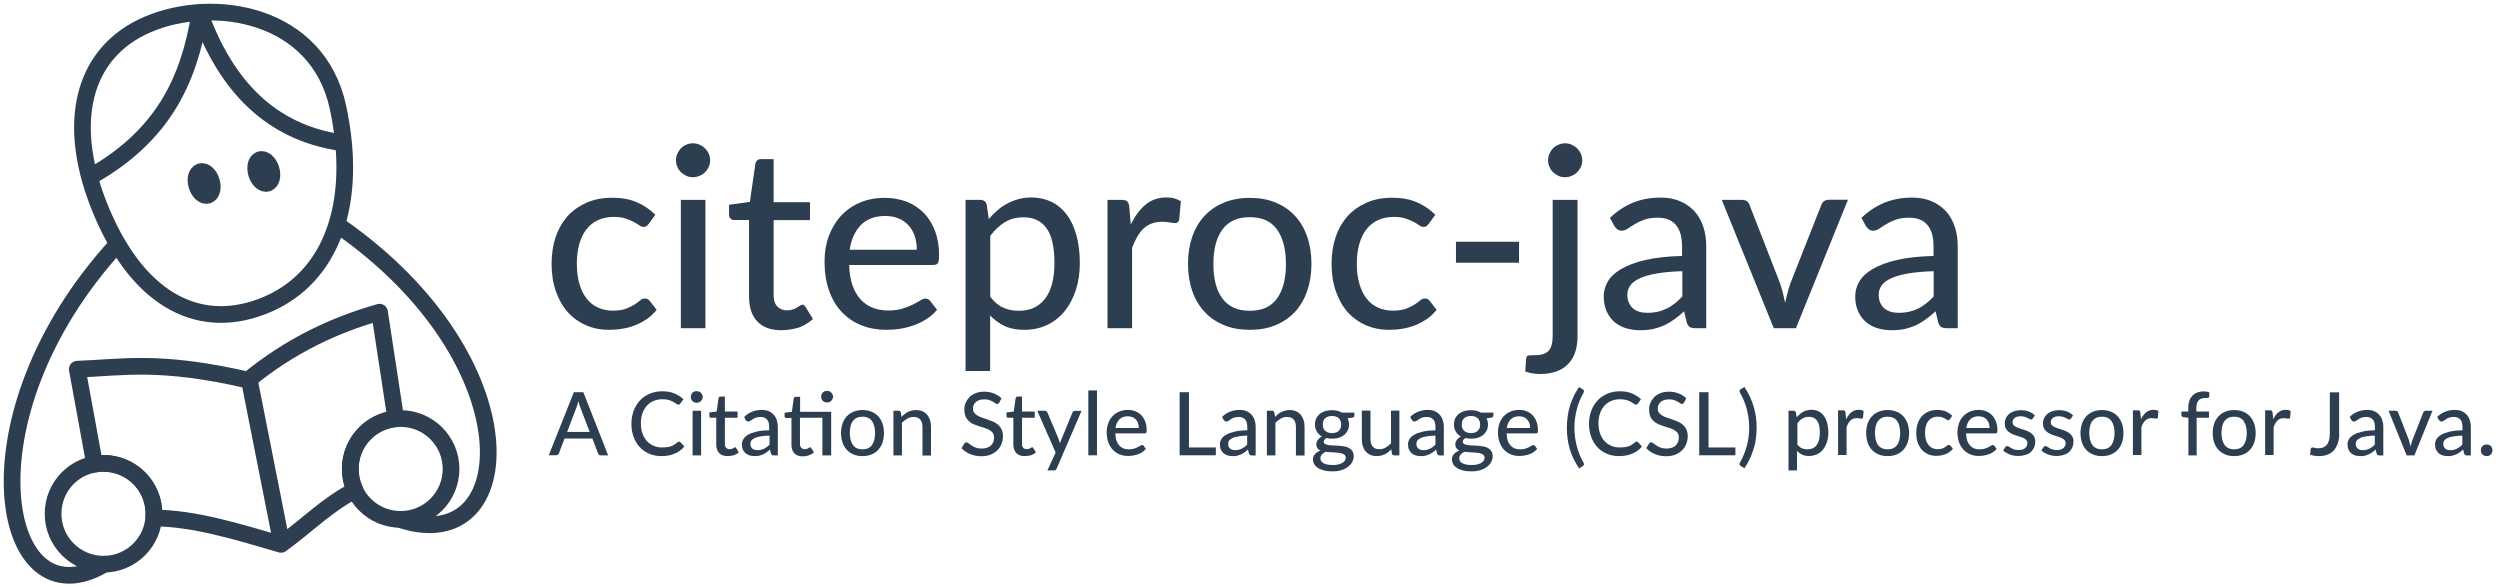<?xml version="1.0" encoding="utf-8"?>
<!-- Generator: Adobe Illustrator 24.0.0, SVG Export Plug-In . SVG Version: 6.00 Build 0)  -->
<svg version="1.1"
	 id="svg2" inkscape:export-filename="J:\My Projects\citeproc-java\gh-pages\images\reader.png" inkscape:export-xdpi="90.016701" inkscape:export-ydpi="90.016701" inkscape:version="0.48.4 r9939" sodipodi:docname="reader.svg" xmlns:cc="http://creativecommons.org/ns#" xmlns:dc="http://purl.org/dc/elements/1.1/" xmlns:inkscape="http://www.inkscape.org/namespaces/inkscape" xmlns:rdf="http://www.w3.org/1999/02/22-rdf-syntax-ns#" xmlns:sodipodi="http://sodipodi.sourceforge.net/DTD/sodipodi-0.dtd" xmlns:svg="http://www.w3.org/2000/svg"
	 xmlns="http://www.w3.org/2000/svg" xmlns:xlink="http://www.w3.org/1999/xlink" x="0px" y="0px" viewBox="0 0 1851 434.9"
	 style="enable-background:new 0 0 1851 434.9;" xml:space="preserve">
<style type="text/css">
	.st0{fill:none;stroke:#2C3E50;stroke-width:10.689;stroke-linecap:round;stroke-linejoin:round;stroke-miterlimit:6.178;}
	.st1{fill:none;stroke:#2C3E50;stroke-width:10.691;stroke-linecap:round;stroke-linejoin:round;stroke-miterlimit:6.835;}
	.st2{fill:none;stroke:#2C3E50;stroke-width:10.689;stroke-miterlimit:6.178;}
	.st3{fill:#2C3E50;stroke:#2C3E50;stroke-width:10.689;stroke-linecap:round;stroke-linejoin:round;stroke-miterlimit:5.914;}
	.st4{enable-background:new    ;}
	.st5{fill:#2C3E50;}
</style>
<sodipodi:namedview  bordercolor="#666666" borderopacity="1.0" fit-margin-bottom="5" fit-margin-left="5" fit-margin-right="5" fit-margin-top="5" id="base" inkscape:current-layer="layer1" inkscape:cx="26.370489" inkscape:cy="314.7237" inkscape:document-units="px" inkscape:pageopacity="0.0" inkscape:pageshadow="2" inkscape:window-height="1017" inkscape:window-maximized="1" inkscape:window-width="1920" inkscape:window-x="-8" inkscape:window-y="-8" inkscape:zoom="0.78870185" pagecolor="#ffffff" showgrid="false">
	</sodipodi:namedview>
<g id="layer1" transform="translate(-134.385,-405.985)" inkscape:groupmode="layer" inkscape:label="Ebene 1">
	<g id="g3850" transform="matrix(1.156,0,0,1.156,-90.352,-87.212)">
		<path id="path3834" inkscape:connector-curvature="0" sodipodi:nodetypes="cc" class="st0" d="M354.4,671.6l20.1,101.6"/>
		
			<path id="path3836" sodipodi:cx="226.95522" sodipodi:cy="759.47583" sodipodi:rx="29.161844" sodipodi:ry="29.161844" sodipodi:type="arc" class="st1" d="
			M293,755.7c0,17.8-14.4,32.3-32.3,32.3c-17.8,0-32.3-14.4-32.3-32.3s14.4-32.3,32.3-32.3C278.6,723.5,293,737.9,293,755.7z"/>
		
			<path id="path3838" sodipodi:cx="226.95522" sodipodi:cy="759.47583" sodipodi:rx="29.161844" sodipodi:ry="29.161844" sodipodi:type="arc" class="st1" d="
			M483.3,727c0,17.8-14.4,32.3-32.3,32.3c-17.8,0-32.3-14.4-32.3-32.3c0-17.8,14.4-32.3,32.3-32.3
			C468.8,694.7,483.3,709.2,483.3,727z"/>
		<path id="path3840_1_" inkscape:connector-curvature="0" sodipodi:nodetypes="cc" class="st0" d="M268.9,583.8
			c-100.9,110.6-74,243.8-7.7,204.2"/>
		<path id="path3842_1_" inkscape:connector-curvature="0" sodipodi:nodetypes="cc" class="st0" d="M411.6,571.4
			c124,86.3,116.1,212.6,40,188.3"/>
		<path id="path3827" inkscape:connector-curvature="0" sodipodi:nodetypes="sssss" class="st2" d="M365.6,621.6
			c-42,18-81.5-1.5-105.8-58.5S247,460.3,289,442.3s108.9-7.4,121.9,53.2C424.1,557.2,406.5,604.1,365.6,621.6z"/>
		<path id="path3830" inkscape:connector-curvature="0" sodipodi:nodetypes="ccc" class="st0" d="M253.7,539
			c44.4-25.5,61.6-59.7,68.7-103.8c17.1,47.8,46.5,76.1,89.8,82.7"/>
		
			<path id="path3848" sodipodi:cx="338.53098" sodipodi:cy="514.13599" sodipodi:rx="5.0716248" sodipodi:ry="8.2413902" sodipodi:type="arc" class="st3" d="
			M320.5,545.6c1.3,4.2,4.4,6.9,7,6.1c2.6-0.8,3.6-4.8,2.3-9c-1.3-4.2-4.4-6.9-7-6.1S319.2,541.4,320.5,545.6z"/>
		
			<path id="path3844" sodipodi:cx="338.53098" sodipodi:cy="514.13599" sodipodi:rx="5.0716248" sodipodi:ry="8.2413902" sodipodi:type="arc" class="st3" d="
			M358.7,537.9c1.3,4.2,4.4,6.9,7,6.1c2.6-0.8,3.6-4.8,2.3-9c-1.3-4.2-4.4-6.9-7-6.1S357.5,533.7,358.7,537.9z"/>
		<path class="st0" d="M293,755.7c0-17.8-14.4-32.3-32.3-32.3c-1.9,0-3.8,0.2-5.7,0.5l-11.1-60.8l0,0c28.3-1,52.4-6.2,109.4,7
			c27.1-22.2,55.5-35.4,84.2-43.5l10.4,68.2c-16.3,1.6-29.1,15.3-29.1,32.1c0,4.9,1.1,9.5,3,13.7c-19.2,10.3-28.8,21.1-47.4,34.7
			c-27.8-8.1-55.2-16.7-81.5-16.9C293,757.6,293,756.7,293,755.7z"/>
	</g>
</g>
<g class="st4">
	<path class="st5" d="M480.3,165.8c-0.6,0.7-1.1,1.2-1.6,1.6c-0.5,0.4-1.3,0.6-2.3,0.6c-1,0-2-0.4-3.1-1.2c-1.1-0.8-2.5-1.6-4.1-2.5
		c-1.7-0.9-3.6-1.7-6-2.5c-2.3-0.8-5.2-1.2-8.6-1.2c-4.5,0-8.4,0.8-11.9,2.4c-3.4,1.6-6.3,3.9-8.6,6.9c-2.3,3-4,6.6-5.2,10.9
		c-1.2,4.3-1.8,9.1-1.8,14.5c0,5.5,0.6,10.5,1.9,14.8c1.2,4.3,3,8,5.3,10.9c2.3,3,5.1,5.2,8.4,6.7c3.3,1.5,7,2.3,11,2.3
		c3.9,0,7.2-0.5,9.7-1.4c2.6-1,4.7-2,6.4-3.1c1.7-1.1,3.1-2.2,4.2-3.1c1.1-1,2.3-1.4,3.5-1.4c1.5,0,2.6,0.6,3.5,1.7l5.2,6.7
		c-2.2,2.7-4.6,5-7.3,6.8c-2.7,1.9-5.6,3.4-8.6,4.6c-3.1,1.2-6.2,2.1-9.6,2.6c-3.3,0.6-6.7,0.8-10.1,0.8c-5.9,0-11.4-1.1-16.6-3.3
		c-5.1-2.2-9.6-5.4-13.4-9.5c-3.8-4.2-6.7-9.3-8.9-15.4c-2.2-6.1-3.3-13-3.3-20.7c0-7,1-13.6,2.9-19.5c2-6,4.9-11.1,8.7-15.5
		c3.8-4.3,8.6-7.7,14.2-10.2c5.6-2.5,12-3.7,19.3-3.7c6.8,0,12.8,1.1,17.9,3.3c5.2,2.2,9.8,5.3,13.8,9.3L480.3,165.8z"/>
	<path class="st5" d="M525.8,118.7c0,1.7-0.3,3.3-1,4.8c-0.7,1.5-1.6,2.9-2.8,4c-1.2,1.2-2.5,2.1-4.1,2.7c-1.6,0.7-3.2,1-4.9,1
		s-3.3-0.3-4.8-1c-1.5-0.7-2.8-1.6-4-2.7c-1.2-1.2-2.1-2.5-2.7-4c-0.7-1.5-1-3.1-1-4.8c0-1.7,0.3-3.4,1-4.9c0.7-1.5,1.6-2.9,2.7-4
		c1.2-1.2,2.5-2.1,4-2.7c1.5-0.7,3.1-1,4.8-1s3.3,0.3,4.9,1c1.6,0.7,2.9,1.6,4.1,2.7c1.2,1.2,2.1,2.5,2.8,4
		C525.4,115.3,525.8,116.9,525.8,118.7z M522.3,148v95h-18.2v-95H522.3z"/>
	<path class="st5" d="M578.5,244.5c-7.7,0-13.6-2.1-17.7-6.4c-4.1-4.3-6.2-10.4-6.2-18.4v-56.8h-11c-1.1,0-1.9-0.3-2.7-1
		c-0.7-0.7-1.1-1.6-1.1-2.9v-7.4l15.4-2.1l4.1-28.3c0.2-1.1,0.7-1.9,1.4-2.5c0.7-0.6,1.6-0.9,2.8-0.9h9.3v31.9h26.9v13.3h-26.9v55.6
		c0,3.7,0.9,6.5,2.8,8.4c1.8,1.8,4.2,2.8,7.1,2.8c1.7,0,3.1-0.2,4.3-0.7c1.2-0.4,2.3-0.9,3.1-1.4c0.9-0.5,1.6-1,2.2-1.4
		c0.6-0.4,1.2-0.7,1.7-0.7c0.6,0,1.1,0.1,1.4,0.4c0.3,0.3,0.7,0.7,1.1,1.4l5.4,8.8c-3,2.7-6.5,4.9-10.7,6.4
		C587.2,243.7,582.9,244.5,578.5,244.5z"/>
	<path class="st5" d="M693.8,229.4c-2.2,2.6-4.8,4.9-7.8,6.8c-2.9,1.9-6,3.4-9.3,4.6c-3.3,1.2-6.7,2.1-10.2,2.6
		c-3.5,0.6-7,0.8-10.4,0.8c-6.5,0-12.6-1.1-18.2-3.3c-5.6-2.2-10.4-5.5-14.5-9.7c-4.1-4.3-7.3-9.6-9.5-15.9
		c-2.3-6.3-3.4-13.6-3.4-21.8c0-6.6,1-12.8,3.1-18.5s5-10.7,8.8-14.9c3.8-4.2,8.5-7.6,14.1-10c5.5-2.4,11.8-3.6,18.7-3.6
		c5.8,0,11.1,1,16,2.8c4.9,1.9,9.1,4.7,12.7,8.3c3.6,3.6,6.3,8.1,8.4,13.4c2,5.3,3,11.3,3,18.1c0,2.8-0.3,4.7-0.9,5.7
		c-0.6,1-1.8,1.4-3.5,1.4h-62.2c0.2,5.7,1,10.6,2.4,14.8c1.4,4.2,3.4,7.7,5.9,10.5c2.5,2.8,5.5,4.9,9,6.3c3.5,1.4,7.4,2.1,11.7,2.1
		c4,0,7.6-0.5,10.5-1.4c3-0.9,5.5-1.9,7.7-3c2.1-1.1,4-2.1,5.4-3c1.5-0.9,2.8-1.4,3.9-1.4c1.5,0,2.6,0.6,3.5,1.7L693.8,229.4z
		 M678.8,184.9c0-3.6-0.5-6.9-1.5-10c-1-3.1-2.5-5.7-4.5-7.9c-2-2.2-4.4-4-7.3-5.2c-2.9-1.2-6.2-1.9-9.9-1.9
		c-7.7,0-13.7,2.2-18.1,6.6c-4.4,4.4-7.2,10.6-8.4,18.4H678.8z"/>
	<path class="st5" d="M732.1,162.2c2-2.4,4.1-4.5,6.4-6.5c2.3-2,4.7-3.6,7.3-5c2.6-1.4,5.4-2.5,8.4-3.3c3-0.8,6.1-1.2,9.5-1.2
		c5.4,0,10.3,1.1,14.7,3.2c4.4,2.1,8.1,5.2,11.3,9.3c3.1,4.1,5.5,9.2,7.2,15.2c1.7,6,2.6,13,2.6,20.8c0,7-0.9,13.6-2.8,19.6
		c-1.9,6-4.6,11.2-8.1,15.7c-3.5,4.4-7.8,7.9-12.9,10.4c-5.1,2.5-10.8,3.8-17.2,3.8c-5.7,0-10.5-0.9-14.6-2.8
		c-4.1-1.9-7.7-4.5-10.8-7.9v41.2h-18.2V148h10.9c2.6,0,4.1,1.2,4.8,3.6L732.1,162.2z M733.1,219.6c3,3.9,6.2,6.7,9.7,8.2
		c3.5,1.6,7.3,2.3,11.6,2.3c8.3,0,14.8-3,19.4-9c4.6-6,6.9-14.8,6.9-26.3c0-6-0.5-11.2-1.5-15.5c-1-4.3-2.5-7.8-4.5-10.5
		c-2-2.7-4.4-4.7-7.2-6c-2.9-1.3-6.1-1.9-9.7-1.9c-5.3,0-9.9,1.2-13.8,3.6c-3.9,2.4-7.5,5.7-10.8,10.1V219.6z"/>
	<path class="st5" d="M837.2,166.2c3.1-6.2,6.7-11.1,11-14.7c4.3-3.6,9.5-5.3,15.5-5.3c2.1,0,4,0.2,5.8,0.7c1.8,0.5,3.4,1.2,4.8,2.1
		l-1.2,13.7c-0.4,1.7-1.5,2.5-3.1,2.5c-0.9,0-2.2-0.2-3.9-0.5c-1.7-0.3-3.6-0.5-5.6-0.5c-2.9,0-5.5,0.4-7.8,1.3
		c-2.2,0.8-4.3,2.1-6,3.7c-1.8,1.7-3.3,3.7-4.7,6.1c-1.4,2.4-2.6,5.1-3.8,8.2V243H820v-95h10.5c2,0,3.3,0.4,4.1,1.1
		c0.7,0.7,1.2,2,1.5,3.8L837.2,166.2z"/>
	<path class="st5" d="M925.4,146.5c7,0,13.3,1.1,18.9,3.4c5.6,2.3,10.4,5.5,14.4,9.8c4,4.3,7,9.4,9.1,15.4c2.1,6,3.2,12.8,3.2,20.2
		s-1.1,14.2-3.2,20.3c-2.1,6-5.2,11.2-9.1,15.4c-4,4.2-8.8,7.5-14.4,9.8c-5.6,2.3-11.9,3.4-18.9,3.4c-7,0-13.4-1.1-19-3.4
		c-5.6-2.3-10.5-5.5-14.4-9.8c-4-4.2-7.1-9.4-9.2-15.4c-2.1-6-3.2-12.8-3.2-20.3s1.1-14.2,3.2-20.2s5.2-11.2,9.2-15.4
		c4-4.3,8.8-7.5,14.4-9.8C912,147.7,918.3,146.5,925.4,146.5z M925.4,230.1c9,0,15.7-3,20.1-9.1c4.4-6,6.6-14.5,6.6-25.5
		c0-11-2.2-19.5-6.6-25.6c-4.4-6.1-11.1-9.1-20.1-9.1c-9.1,0-15.9,3-20.3,9.1c-4.5,6.1-6.7,14.6-6.7,25.6c0,11,2.2,19.5,6.7,25.5
		C909.5,227.1,916.3,230.1,925.4,230.1z"/>
	<path class="st5" d="M1057.8,165.8c-0.6,0.7-1.1,1.2-1.6,1.6c-0.5,0.4-1.3,0.6-2.3,0.6c-1,0-2-0.4-3.1-1.2
		c-1.1-0.8-2.5-1.6-4.1-2.5c-1.7-0.9-3.6-1.7-6-2.5c-2.3-0.8-5.2-1.2-8.6-1.2c-4.5,0-8.4,0.8-11.9,2.4c-3.4,1.6-6.3,3.9-8.6,6.9
		c-2.3,3-4,6.6-5.2,10.9c-1.2,4.3-1.8,9.1-1.8,14.5c0,5.5,0.6,10.5,1.9,14.8c1.2,4.3,3,8,5.3,10.9c2.3,3,5.1,5.2,8.4,6.7
		c3.3,1.5,7,2.3,11,2.3c3.9,0,7.2-0.5,9.7-1.4c2.6-1,4.7-2,6.4-3.1c1.7-1.1,3.1-2.2,4.2-3.1c1.1-1,2.3-1.4,3.5-1.4
		c1.5,0,2.6,0.6,3.5,1.7l5.2,6.7c-2.2,2.7-4.6,5-7.3,6.8s-5.6,3.4-8.6,4.6c-3.1,1.2-6.2,2.1-9.6,2.6c-3.3,0.6-6.7,0.8-10.1,0.8
		c-5.9,0-11.4-1.1-16.6-3.3c-5.1-2.2-9.6-5.4-13.4-9.5c-3.8-4.2-6.7-9.3-8.9-15.4c-2.2-6.1-3.3-13-3.3-20.7c0-7,1-13.6,2.9-19.5
		c2-6,4.9-11.1,8.7-15.5c3.8-4.3,8.6-7.7,14.2-10.2c5.6-2.5,12-3.7,19.3-3.7c6.8,0,12.8,1.1,17.9,3.3c5.2,2.2,9.8,5.3,13.8,9.3
		L1057.8,165.8z"/>
	<path class="st5" d="M1078,179h46.7v15.5H1078V179z"/>
	<path class="st5" d="M1168,148V249c0,3.9-0.5,7.6-1.5,11c-1,3.4-2.6,6.4-4.9,8.9c-2.2,2.5-5.1,4.5-8.6,5.9
		c-3.5,1.4-7.8,2.1-12.8,2.1c-2.1,0-3.9-0.2-5.7-0.5c-1.7-0.3-3.4-0.7-5.2-1.3l0.7-9.9c0.2-1.2,0.8-1.8,1.6-2
		c0.8-0.1,2.4-0.2,4.8-0.2c4.8,0,8.2-1.1,10.2-3.3c2-2.2,3-5.8,3-10.8V148H1168z M1171.5,118.7c0,1.7-0.3,3.3-1,4.8
		c-0.7,1.5-1.6,2.9-2.8,4c-1.2,1.2-2.5,2.1-4.1,2.7c-1.5,0.7-3.2,1-4.9,1c-1.7,0-3.3-0.3-4.8-1s-2.8-1.6-4-2.7
		c-1.2-1.2-2.1-2.5-2.7-4c-0.7-1.5-1-3.1-1-4.8c0-1.7,0.3-3.4,1-4.9c0.7-1.5,1.6-2.9,2.7-4c1.2-1.2,2.5-2.1,4-2.7s3.1-1,4.8-1
		c1.7,0,3.4,0.3,4.9,1c1.5,0.7,2.9,1.6,4.1,2.7c1.2,1.2,2.1,2.5,2.8,4C1171.1,115.3,1171.5,116.9,1171.5,118.7z"/>
	<path class="st5" d="M1192,161.3c5.3-5,11-8.8,17.2-11.3c6.2-2.5,13-3.7,20.4-3.7c5.4,0,10.2,0.9,14.4,2.7
		c4.2,1.8,7.7,4.3,10.6,7.4c2.9,3.2,5,7,6.5,11.4c1.5,4.4,2.2,9.3,2.2,14.7V243h-8.1c-1.8,0-3.2-0.3-4.1-0.9
		c-0.9-0.6-1.7-1.7-2.2-3.3l-2-8.3c-2.4,2.2-4.8,4.2-7.2,5.9c-2.4,1.7-4.8,3.2-7.4,4.4c-2.6,1.2-5.3,2.1-8.3,2.8
		c-2.9,0.6-6.2,0.9-9.7,0.9c-3.7,0-7.2-0.5-10.5-1.5c-3.3-1-6.1-2.6-8.6-4.7c-2.4-2.1-4.3-4.8-5.7-7.9c-1.4-3.2-2.1-6.9-2.1-11.1
		c0-3.7,1-7.3,3-10.8c2-3.5,5.3-6.6,9.9-9.3c4.6-2.7,10.6-5,17.9-6.7c7.4-1.7,16.5-2.7,27.2-3v-6.9c0-7.2-1.5-12.5-4.6-16.1
		c-3.1-3.6-7.5-5.3-13.5-5.3c-4,0-7.3,0.5-10,1.5c-2.7,1-5,2.1-7,3.3c-2,1.2-3.7,2.3-5.1,3.3c-1.5,1-3,1.5-4.5,1.5
		c-1.2,0-2.3-0.3-3.2-1c-0.9-0.7-1.6-1.5-2.2-2.4L1192,161.3z M1245.5,200.8c-7.4,0.2-13.7,0.8-18.9,1.7c-5.2,0.9-9.4,2.1-12.6,3.6
		c-3.2,1.5-5.6,3.3-7,5.3c-1.4,2-2.1,4.3-2.1,6.8c0,2.4,0.4,4.4,1.2,6.1c0.8,1.7,1.8,3.1,3.2,4.2c1.3,1.1,2.9,1.9,4.7,2.4
		c1.8,0.5,3.8,0.7,5.9,0.7c2.8,0,5.4-0.3,7.7-0.8c2.3-0.6,4.5-1.4,6.6-2.4c2.1-1,4-2.3,5.9-3.8s3.7-3.2,5.5-5.1V200.8z"/>
	<path class="st5" d="M1368.2,148l-38.5,95h-16.4l-38.5-95h15c1.4,0,2.6,0.3,3.6,1s1.6,1.6,1.9,2.6l22.7,58.3
		c0.8,2.4,1.5,4.8,2.1,7.2c0.6,2.4,1.1,4.8,1.6,7.1c0.5-2.4,1.1-4.7,1.7-7.1c0.6-2.4,1.4-4.8,2.2-7.3l23-58.3c0.4-1.1,1-1.9,2-2.6
		s2.1-1,3.4-1H1368.2z"/>
	<path class="st5" d="M1378.2,161.3c5.3-5,11-8.8,17.2-11.3c6.2-2.5,13-3.7,20.4-3.7c5.4,0,10.2,0.9,14.4,2.7
		c4.2,1.8,7.7,4.3,10.6,7.4c2.9,3.2,5,7,6.5,11.4c1.5,4.4,2.2,9.3,2.2,14.7V243h-8.1c-1.8,0-3.2-0.3-4.1-0.9
		c-0.9-0.6-1.7-1.7-2.2-3.3l-2-8.3c-2.4,2.2-4.8,4.2-7.2,5.9c-2.4,1.7-4.8,3.2-7.4,4.4c-2.6,1.2-5.3,2.1-8.3,2.8
		c-2.9,0.6-6.2,0.9-9.7,0.9c-3.7,0-7.2-0.5-10.5-1.5c-3.3-1-6.1-2.6-8.6-4.7c-2.4-2.1-4.3-4.8-5.7-7.9c-1.4-3.2-2.1-6.9-2.1-11.1
		c0-3.7,1-7.3,3-10.8c2-3.5,5.3-6.6,9.9-9.3c4.6-2.7,10.6-5,17.9-6.7c7.4-1.7,16.5-2.7,27.2-3v-6.9c0-7.2-1.5-12.5-4.6-16.1
		c-3.1-3.6-7.5-5.3-13.5-5.3c-4,0-7.3,0.5-10,1.5c-2.7,1-5,2.1-7,3.3c-2,1.2-3.7,2.3-5.1,3.3c-1.5,1-3,1.5-4.5,1.5
		c-1.2,0-2.3-0.3-3.2-1c-0.9-0.7-1.6-1.5-2.2-2.4L1378.2,161.3z M1431.6,200.8c-7.4,0.2-13.7,0.8-18.9,1.7
		c-5.2,0.9-9.4,2.1-12.6,3.6c-3.2,1.5-5.6,3.3-7,5.3c-1.4,2-2.1,4.3-2.1,6.8c0,2.4,0.4,4.4,1.2,6.1c0.8,1.7,1.8,3.1,3.2,4.2
		c1.3,1.1,2.9,1.9,4.7,2.4c1.8,0.5,3.8,0.7,5.9,0.7c2.8,0,5.4-0.3,7.7-0.8c2.3-0.6,4.5-1.4,6.6-2.4c2.1-1,4-2.3,5.9-3.8
		s3.7-3.2,5.5-5.1V200.8z"/>
</g>
<g class="st4">
	<path class="st5" d="M450.3,337.2H445c-0.6,0-1.1-0.2-1.5-0.5c-0.4-0.3-0.7-0.7-0.8-1.2l-4.1-10.8h-20.6l-4.1,10.8
		c-0.2,0.4-0.4,0.8-0.8,1.1c-0.4,0.3-0.9,0.5-1.5,0.5h-5.3l18.6-46.7h7L450.3,337.2z M436.6,319.8l-6.9-18.1c-0.5-1.2-1-2.8-1.5-4.7
		c-0.2,0.9-0.5,1.8-0.7,2.6c-0.2,0.8-0.5,1.5-0.7,2.1l-6.9,18.1H436.6z"/>
	<path class="st5" d="M503,327.1c0.4,0,0.7,0.2,1,0.5l2.7,3c-1.9,2.3-4.2,4-7,5.2c-2.7,1.2-6,1.9-9.9,1.9c-3.4,0-6.4-0.6-9.2-1.8
		c-2.7-1.2-5.1-2.8-7-4.9c-1.9-2.1-3.4-4.6-4.5-7.6c-1.1-2.9-1.6-6.2-1.6-9.7c0-3.5,0.6-6.7,1.7-9.7c1.1-2.9,2.7-5.4,4.7-7.6
		c2-2.1,4.4-3.7,7.2-4.9s5.9-1.8,9.3-1.8c3.3,0,6.3,0.5,8.9,1.6c2.6,1.1,4.8,2.5,6.7,4.3l-2.3,3.2c-0.2,0.2-0.3,0.4-0.6,0.6
		c-0.2,0.2-0.5,0.2-0.9,0.2c-0.4,0-0.9-0.2-1.4-0.6c-0.6-0.4-1.3-0.9-2.2-1.4s-2-1-3.3-1.4c-1.3-0.4-3-0.6-4.9-0.6
		c-2.3,0-4.4,0.4-6.4,1.2c-1.9,0.8-3.6,2-5,3.5c-1.4,1.5-2.5,3.4-3.3,5.6c-0.8,2.2-1.2,4.7-1.2,7.5c0,2.8,0.4,5.4,1.2,7.6
		c0.8,2.2,1.9,4.1,3.3,5.6c1.4,1.5,3.1,2.7,5,3.5c1.9,0.8,4,1.2,6.2,1.2c1.3,0,2.6-0.1,3.6-0.2s2.1-0.4,3-0.7s1.8-0.7,2.6-1.3
		c0.8-0.5,1.6-1.1,2.4-1.8c0.2-0.2,0.4-0.3,0.6-0.4S502.8,327.1,503,327.1z"/>
	<path class="st5" d="M520.3,293.9c0,0.6-0.1,1.1-0.4,1.7c-0.2,0.5-0.6,1-1,1.4c-0.4,0.4-0.9,0.7-1.4,0.9c-0.5,0.2-1.1,0.3-1.7,0.3
		c-0.6,0-1.1-0.1-1.7-0.3c-0.5-0.2-1-0.5-1.4-0.9c-0.4-0.4-0.7-0.9-0.9-1.4c-0.2-0.5-0.3-1.1-0.3-1.7c0-0.6,0.1-1.2,0.3-1.7
		c0.2-0.5,0.5-1,0.9-1.4c0.4-0.4,0.9-0.7,1.4-0.9c0.5-0.2,1.1-0.3,1.7-0.3c0.6,0,1.1,0.1,1.7,0.3c0.5,0.2,1,0.5,1.4,0.9
		s0.7,0.9,1,1.4C520.2,292.7,520.3,293.3,520.3,293.9z M519.1,304.1v33.1h-6.3v-33.1H519.1z"/>
	<path class="st5" d="M538.7,337.7c-2.7,0-4.7-0.7-6.2-2.2c-1.4-1.5-2.2-3.6-2.2-6.4v-19.8h-3.8c-0.4,0-0.7-0.1-0.9-0.3
		c-0.2-0.2-0.4-0.6-0.4-1v-2.6l5.4-0.7l1.4-9.9c0.1-0.4,0.3-0.7,0.5-0.9c0.2-0.2,0.6-0.3,1-0.3h3.2v11.1h9.4v4.6h-9.4v19.4
		c0,1.3,0.3,2.3,1,2.9c0.6,0.6,1.5,1,2.5,1c0.6,0,1.1-0.1,1.5-0.2c0.4-0.2,0.8-0.3,1.1-0.5c0.3-0.2,0.6-0.4,0.8-0.5
		c0.2-0.2,0.4-0.2,0.6-0.2c0.2,0,0.4,0,0.5,0.1c0.1,0.1,0.2,0.3,0.4,0.5l1.9,3.1c-1,1-2.3,1.7-3.7,2.2
		C541.7,337.4,540.2,337.7,538.7,337.7z"/>
	<path class="st5" d="M551,308.7c1.8-1.8,3.8-3.1,6-3.9c2.2-0.9,4.5-1.3,7.1-1.3c1.9,0,3.6,0.3,5,0.9s2.7,1.5,3.7,2.6
		c1,1.1,1.8,2.4,2.3,4c0.5,1.5,0.8,3.2,0.8,5.1v21.1H573c-0.6,0-1.1-0.1-1.4-0.3c-0.3-0.2-0.6-0.6-0.8-1.2l-0.7-2.9
		c-0.8,0.8-1.7,1.5-2.5,2.1c-0.8,0.6-1.7,1.1-2.6,1.5c-0.9,0.4-1.9,0.7-2.9,1c-1,0.2-2.1,0.3-3.4,0.3c-1.3,0-2.5-0.2-3.7-0.5
		c-1.1-0.4-2.1-0.9-3-1.6c-0.8-0.7-1.5-1.7-2-2.8s-0.7-2.4-0.7-3.9c0-1.3,0.4-2.6,1.1-3.8c0.7-1.2,1.9-2.3,3.4-3.2
		c1.6-1,3.7-1.7,6.2-2.3c2.6-0.6,5.7-1,9.5-1v-2.4c0-2.5-0.5-4.4-1.6-5.6c-1.1-1.2-2.6-1.9-4.7-1.9c-1.4,0-2.6,0.2-3.5,0.5
		c-0.9,0.3-1.8,0.7-2.4,1.2c-0.7,0.4-1.3,0.8-1.8,1.2c-0.5,0.3-1,0.5-1.6,0.5c-0.4,0-0.8-0.1-1.1-0.4c-0.3-0.2-0.6-0.5-0.8-0.8
		L551,308.7z M569.7,322.5c-2.6,0.1-4.8,0.3-6.6,0.6c-1.8,0.3-3.3,0.7-4.4,1.3c-1.1,0.5-1.9,1.1-2.4,1.8c-0.5,0.7-0.7,1.5-0.7,2.4
		c0,0.8,0.1,1.5,0.4,2.1c0.3,0.6,0.6,1.1,1.1,1.5c0.5,0.4,1,0.7,1.6,0.8c0.6,0.2,1.3,0.3,2.1,0.3c1,0,1.9-0.1,2.7-0.3
		c0.8-0.2,1.6-0.5,2.3-0.8c0.7-0.4,1.4-0.8,2.1-1.3c0.7-0.5,1.3-1.1,1.9-1.8V322.5z"/>
	<path class="st5" d="M615.3,337.2h-6.4v-27.9h-16.6v19.4c0,1.3,0.3,2.3,1,2.9c0.6,0.6,1.5,1,2.5,1c0.6,0,1.1-0.1,1.5-0.2
		c0.4-0.2,0.8-0.3,1.1-0.5c0.3-0.2,0.6-0.4,0.8-0.5c0.2-0.2,0.4-0.2,0.6-0.2c0.2,0,0.4,0,0.5,0.1c0.1,0.1,0.2,0.3,0.4,0.5l1.9,3.1
		c-1,1-2.3,1.7-3.7,2.2c-1.4,0.5-2.9,0.8-4.5,0.8c-2.7,0-4.7-0.7-6.2-2.2c-1.4-1.5-2.2-3.6-2.2-6.4v-19.8h-3.8
		c-0.4,0-0.7-0.1-0.9-0.3c-0.2-0.2-0.4-0.6-0.4-1v-2.6l5.4-0.7l1.4-9.9c0.1-0.4,0.3-0.7,0.5-0.9c0.2-0.2,0.6-0.3,1-0.3h3.2v11.1h23
		V337.2z M616.8,293.7c0,0.6-0.1,1.1-0.4,1.7c-0.2,0.5-0.6,1-1,1.4c-0.4,0.4-0.9,0.7-1.4,0.9c-0.5,0.2-1.1,0.3-1.7,0.3
		c-0.6,0-1.1-0.1-1.7-0.3c-0.5-0.2-1-0.5-1.4-0.9c-0.4-0.4-0.7-0.9-0.9-1.4c-0.2-0.5-0.3-1.1-0.3-1.7c0-0.6,0.1-1.2,0.3-1.7
		c0.2-0.5,0.5-1,0.9-1.4c0.4-0.4,0.9-0.7,1.4-0.9c0.5-0.2,1.1-0.3,1.7-0.3c0.6,0,1.1,0.1,1.7,0.3c0.5,0.2,1,0.5,1.4,0.9
		c0.4,0.4,0.7,0.9,1,1.4C616.6,292.5,616.8,293.1,616.8,293.7z"/>
	<path class="st5" d="M638.6,303.6c2.4,0,4.6,0.4,6.6,1.2c2,0.8,3.6,1.9,5,3.4c1.4,1.5,2.4,3.3,3.2,5.4c0.7,2.1,1.1,4.4,1.1,7
		c0,2.6-0.4,5-1.1,7.1c-0.7,2.1-1.8,3.9-3.2,5.4c-1.4,1.5-3,2.6-5,3.4s-4.2,1.2-6.6,1.2c-2.5,0-4.7-0.4-6.6-1.2
		c-2-0.8-3.6-1.9-5-3.4c-1.4-1.5-2.5-3.3-3.2-5.4s-1.1-4.5-1.1-7.1c0-2.6,0.4-5,1.1-7c0.7-2.1,1.8-3.9,3.2-5.4
		c1.4-1.5,3.1-2.6,5-3.4C634,304,636.2,303.6,638.6,303.6z M638.6,332.7c3.1,0,5.5-1.1,7-3.2s2.3-5.1,2.3-8.9s-0.8-6.8-2.3-8.9
		s-3.9-3.2-7-3.2c-3.2,0-5.5,1.1-7.1,3.2s-2.3,5.1-2.3,8.9s0.8,6.8,2.3,8.9S635.5,332.7,638.6,332.7z"/>
	<path class="st5" d="M667.5,308.7c0.7-0.8,1.5-1.5,2.2-2.1c0.8-0.6,1.6-1.2,2.5-1.6s1.8-0.8,2.8-1c1-0.2,2.1-0.4,3.2-0.4
		c1.8,0,3.4,0.3,4.8,0.9c1.4,0.6,2.5,1.5,3.5,2.6c0.9,1.1,1.6,2.4,2.1,4c0.5,1.5,0.7,3.2,0.7,5.1v21.1H683v-21.1
		c0-2.4-0.5-4.2-1.6-5.5c-1.1-1.3-2.7-2-5-2c-1.6,0-3.2,0.4-4.6,1.2c-1.4,0.8-2.7,1.8-4,3.1v24.2h-6.3v-33.1h3.8
		c0.9,0,1.4,0.4,1.7,1.3L667.5,308.7z"/>
	<path class="st5" d="M739.9,298c-0.2,0.4-0.4,0.6-0.7,0.8c-0.2,0.2-0.5,0.3-0.9,0.3c-0.4,0-0.8-0.2-1.3-0.5
		c-0.5-0.4-1.1-0.8-1.9-1.2c-0.7-0.4-1.6-0.8-2.7-1.2c-1-0.4-2.3-0.5-3.7-0.5c-1.4,0-2.6,0.2-3.6,0.5c-1,0.4-1.9,0.8-2.6,1.5
		c-0.7,0.6-1.2,1.3-1.6,2.2c-0.4,0.8-0.5,1.7-0.5,2.7c0,1.3,0.3,2.3,1,3.1c0.6,0.8,1.5,1.5,2.5,2.1s2.2,1.1,3.5,1.5
		c1.3,0.4,2.7,0.9,4.1,1.4c1.4,0.5,2.7,1,4.1,1.6c1.3,0.6,2.5,1.4,3.5,2.3c1,0.9,1.9,2,2.5,3.4c0.6,1.3,1,3,1,4.9
		c0,2.1-0.4,4-1.1,5.8s-1.7,3.4-3.1,4.7c-1.3,1.3-3,2.4-5,3.2c-2,0.8-4.2,1.2-6.7,1.2c-1.5,0-3-0.1-4.4-0.4s-2.7-0.7-4-1.2
		c-1.3-0.5-2.4-1.2-3.5-1.9c-1.1-0.7-2.1-1.6-2.9-2.5l2-3.3c0.2-0.3,0.4-0.5,0.7-0.7c0.3-0.2,0.6-0.3,0.9-0.3c0.5,0,1,0.2,1.6,0.7
		c0.6,0.5,1.3,1,2.2,1.6c0.9,0.6,1.9,1.1,3.2,1.6c1.2,0.5,2.7,0.7,4.5,0.7c1.4,0,2.7-0.2,3.8-0.6c1.1-0.4,2.1-0.9,2.8-1.6
		c0.8-0.7,1.4-1.6,1.8-2.6s0.6-2.1,0.6-3.3c0-1.4-0.3-2.5-0.9-3.4c-0.6-0.9-1.5-1.6-2.5-2.2s-2.2-1.1-3.5-1.5
		c-1.3-0.4-2.7-0.8-4.1-1.3c-1.4-0.4-2.7-1-4.1-1.5s-2.5-1.4-3.5-2.3c-1-0.9-1.9-2.1-2.5-3.5c-0.6-1.4-0.9-3.2-0.9-5.3
		c0-1.7,0.3-3.3,1-4.8c0.7-1.6,1.6-2.9,2.8-4.2c1.2-1.2,2.8-2.2,4.6-2.9c1.8-0.7,3.9-1.1,6.2-1.1c2.6,0,5,0.4,7.2,1.3s4.1,2,5.7,3.6
		L739.9,298z"/>
	<path class="st5" d="M758.7,337.7c-2.7,0-4.7-0.7-6.2-2.2c-1.4-1.5-2.2-3.6-2.2-6.4v-19.8h-3.8c-0.4,0-0.7-0.1-0.9-0.3
		c-0.2-0.2-0.4-0.6-0.4-1v-2.6l5.4-0.7l1.4-9.9c0.1-0.4,0.3-0.7,0.5-0.9c0.2-0.2,0.6-0.3,1-0.3h3.2v11.1h9.4v4.6h-9.4v19.4
		c0,1.3,0.3,2.3,1,2.9c0.6,0.6,1.5,1,2.5,1c0.6,0,1.1-0.1,1.5-0.2c0.4-0.2,0.8-0.3,1.1-0.5c0.3-0.2,0.6-0.4,0.8-0.5
		c0.2-0.2,0.4-0.2,0.6-0.2c0.2,0,0.4,0,0.5,0.1s0.2,0.3,0.4,0.5l1.9,3.1c-1,1-2.3,1.7-3.7,2.2C761.8,337.4,760.3,337.7,758.7,337.7z
		"/>
	<path class="st5" d="M800.8,304.1l-18.4,42.7c-0.2,0.5-0.5,0.8-0.8,1.1c-0.3,0.3-0.8,0.4-1.4,0.4h-4.7l6.1-13.2l-13.6-31h5.5
		c0.5,0,1,0.1,1.3,0.4s0.5,0.6,0.7,0.9l8.4,19.9c0.2,0.5,0.3,1,0.5,1.5c0.2,0.5,0.3,1,0.4,1.5c0.2-0.5,0.3-1,0.5-1.5s0.4-1,0.6-1.5
		l8.1-19.8c0.2-0.4,0.4-0.7,0.7-0.9c0.3-0.2,0.7-0.4,1.1-0.4H800.8z"/>
	<path class="st5" d="M812.2,289.1v48h-6.4v-48H812.2z"/>
	<path class="st5" d="M848.4,332.4c-0.8,0.9-1.7,1.7-2.7,2.4c-1,0.7-2.1,1.2-3.3,1.6c-1.2,0.4-2.3,0.7-3.6,0.9s-2.4,0.3-3.6,0.3
		c-2.3,0-4.4-0.4-6.3-1.2c-1.9-0.8-3.6-1.9-5-3.4s-2.5-3.3-3.3-5.5c-0.8-2.2-1.2-4.7-1.2-7.6c0-2.3,0.4-4.4,1.1-6.4s1.7-3.7,3.1-5.2
		c1.3-1.5,3-2.6,4.9-3.5c1.9-0.8,4.1-1.3,6.5-1.3c2,0,3.9,0.3,5.6,1c1.7,0.7,3.2,1.6,4.4,2.9c1.2,1.3,2.2,2.8,2.9,4.7
		c0.7,1.8,1.1,4,1.1,6.3c0,1-0.1,1.6-0.3,2c-0.2,0.3-0.6,0.5-1.2,0.5h-21.7c0.1,2,0.3,3.7,0.8,5.2c0.5,1.5,1.2,2.7,2.1,3.7
		c0.9,1,1.9,1.7,3.1,2.2s2.6,0.7,4.1,0.7c1.4,0,2.6-0.2,3.7-0.5c1-0.3,1.9-0.7,2.7-1.1s1.4-0.7,1.9-1.1c0.5-0.3,1-0.5,1.4-0.5
		c0.5,0,0.9,0.2,1.2,0.6L848.4,332.4z M843.2,317c0-1.3-0.2-2.4-0.5-3.5c-0.4-1.1-0.9-2-1.6-2.8c-0.7-0.8-1.5-1.4-2.5-1.8
		c-1-0.4-2.1-0.7-3.5-0.7c-2.7,0-4.8,0.8-6.3,2.3c-1.5,1.5-2.5,3.7-2.9,6.4H843.2z"/>
	<path class="st5" d="M900.2,331.3v5.8h-26.8v-46.7h6.9v40.9H900.2z"/>
	<path class="st5" d="M904.8,308.7c1.8-1.8,3.8-3.1,6-3.9c2.2-0.9,4.5-1.3,7.1-1.3c1.9,0,3.6,0.3,5,0.9s2.7,1.5,3.7,2.6
		c1,1.1,1.8,2.4,2.3,4c0.5,1.5,0.8,3.2,0.8,5.1v21.1h-2.8c-0.6,0-1.1-0.1-1.4-0.3c-0.3-0.2-0.6-0.6-0.8-1.2l-0.7-2.9
		c-0.8,0.8-1.7,1.5-2.5,2.1c-0.8,0.6-1.7,1.1-2.6,1.5c-0.9,0.4-1.9,0.7-2.9,1s-2.1,0.3-3.4,0.3c-1.3,0-2.5-0.2-3.7-0.5
		c-1.1-0.4-2.1-0.9-3-1.6c-0.8-0.7-1.5-1.7-2-2.8s-0.7-2.4-0.7-3.9c0-1.3,0.4-2.6,1.1-3.8c0.7-1.2,1.9-2.3,3.5-3.2
		c1.6-1,3.7-1.7,6.2-2.3c2.6-0.6,5.7-1,9.5-1v-2.4c0-2.5-0.5-4.4-1.6-5.6c-1.1-1.2-2.6-1.9-4.7-1.9c-1.4,0-2.6,0.2-3.5,0.5
		c-0.9,0.3-1.8,0.7-2.4,1.2c-0.7,0.4-1.3,0.8-1.8,1.2c-0.5,0.3-1,0.5-1.6,0.5c-0.4,0-0.8-0.1-1.1-0.4c-0.3-0.2-0.6-0.5-0.8-0.8
		L904.8,308.7z M923.4,322.5c-2.6,0.1-4.8,0.3-6.6,0.6c-1.8,0.3-3.3,0.7-4.4,1.3c-1.1,0.5-1.9,1.1-2.4,1.8c-0.5,0.7-0.7,1.5-0.7,2.4
		c0,0.8,0.1,1.5,0.4,2.1s0.6,1.1,1.1,1.5c0.5,0.4,1,0.7,1.6,0.8c0.6,0.2,1.3,0.3,2,0.3c1,0,1.9-0.1,2.7-0.3s1.6-0.5,2.3-0.8
		c0.7-0.4,1.4-0.8,2.1-1.3c0.7-0.5,1.3-1.1,1.9-1.8V322.5z"/>
	<path class="st5" d="M944.1,308.7c0.7-0.8,1.5-1.5,2.2-2.1c0.8-0.6,1.6-1.2,2.5-1.6s1.8-0.8,2.8-1c1-0.2,2.1-0.4,3.2-0.4
		c1.8,0,3.4,0.3,4.8,0.9s2.5,1.5,3.5,2.6c0.9,1.1,1.6,2.4,2.1,4c0.5,1.5,0.7,3.2,0.7,5.1v21.1h-6.4v-21.1c0-2.4-0.5-4.2-1.6-5.5
		c-1.1-1.3-2.7-2-5-2c-1.6,0-3.2,0.4-4.6,1.2c-1.4,0.8-2.7,1.8-4,3.1v24.2h-6.3v-33.1h3.8c0.9,0,1.4,0.4,1.7,1.3L944.1,308.7z"/>
	<path class="st5" d="M1002.8,305.3v2.4c0,0.8-0.5,1.3-1.5,1.5l-3.5,0.5c0.3,0.7,0.5,1.4,0.7,2.1s0.3,1.5,0.3,2.4
		c0,1.6-0.3,3.1-0.9,4.4c-0.6,1.3-1.5,2.4-2.6,3.4c-1.1,0.9-2.4,1.6-4,2.1c-1.5,0.5-3.2,0.7-5,0.7c-1.5,0-2.9-0.2-4.2-0.5
		c-0.7,0.4-1.1,0.8-1.5,1.3c-0.3,0.5-0.5,0.9-0.5,1.4c0,0.8,0.3,1.3,1,1.7c0.6,0.4,1.5,0.6,2.5,0.8c1,0.2,2.2,0.3,3.5,0.3
		c1.3,0,2.7,0.1,4.1,0.2c1.4,0.1,2.7,0.3,4.1,0.5c1.3,0.2,2.5,0.7,3.5,1.2c1,0.6,1.9,1.3,2.5,2.3c0.6,1,1,2.2,1,3.8
		c0,1.4-0.4,2.8-1.1,4.2c-0.7,1.3-1.7,2.5-3.1,3.6c-1.3,1-3,1.9-4.9,2.5c-1.9,0.6-4.1,0.9-6.6,0.9s-4.6-0.2-6.4-0.7
		c-1.8-0.5-3.3-1.1-4.5-1.9c-1.2-0.8-2.1-1.7-2.7-2.8c-0.6-1.1-0.9-2.2-0.9-3.3c0-1.6,0.5-3,1.5-4.1c1-1.1,2.4-2,4.1-2.6
		c-1-0.4-1.7-1-2.3-1.8s-0.8-1.7-0.8-3c0-0.5,0.1-1,0.3-1.5s0.4-1,0.8-1.5c0.4-0.5,0.8-1,1.3-1.4c0.5-0.5,1.1-0.9,1.8-1.2
		c-1.6-0.9-2.9-2.1-3.8-3.6c-0.9-1.5-1.4-3.3-1.4-5.3c0-1.6,0.3-3.1,0.9-4.4c0.6-1.3,1.5-2.4,2.6-3.4c1.1-0.9,2.5-1.6,4-2.1
		c1.6-0.5,3.2-0.7,5.1-0.7c2.9,0,5.3,0.6,7.4,1.8H1002.8z M996.4,338.9c0-0.8-0.2-1.4-0.7-1.9c-0.4-0.5-1-0.8-1.8-1.1
		c-0.7-0.3-1.6-0.5-2.6-0.6s-2-0.2-3.1-0.3c-1.1-0.1-2.2-0.1-3.4-0.2c-1.2-0.1-2.3-0.2-3.3-0.3c-1.1,0.6-2.1,1.2-2.8,2
		c-0.7,0.8-1.1,1.7-1.1,2.8c0,0.7,0.2,1.3,0.5,2c0.4,0.6,0.9,1.1,1.7,1.6c0.7,0.4,1.7,0.8,2.8,1c1.1,0.2,2.5,0.4,4.1,0.4
		c1.6,0,2.9-0.1,4.1-0.4c1.2-0.3,2.2-0.7,3-1.1c0.8-0.5,1.4-1.1,1.9-1.7C996.1,340.4,996.4,339.7,996.4,338.9z M986.2,320.7
		c1.1,0,2.1-0.2,3-0.5c0.9-0.3,1.6-0.7,2.1-1.3c0.6-0.6,1-1.2,1.3-2s0.4-1.6,0.4-2.6c0-1.9-0.6-3.4-1.7-4.6
		c-1.2-1.1-2.9-1.7-5.1-1.7c-2.2,0-3.9,0.6-5.1,1.7c-1.2,1.1-1.7,2.7-1.7,4.6c0,0.9,0.1,1.8,0.4,2.6c0.3,0.8,0.7,1.4,1.3,2
		c0.6,0.6,1.3,1,2.1,1.3S985.1,320.7,986.2,320.7z"/>
	<path class="st5" d="M1036.1,304.1v33.1h-3.8c-0.9,0-1.4-0.4-1.7-1.3l-0.5-3.3c-0.7,0.8-1.5,1.5-2.2,2.1c-0.8,0.6-1.6,1.2-2.5,1.6
		c-0.9,0.4-1.8,0.8-2.8,1c-1,0.2-2.1,0.4-3.2,0.4c-1.8,0-3.4-0.3-4.8-0.9c-1.4-0.6-2.5-1.5-3.5-2.6s-1.6-2.4-2.1-4
		c-0.5-1.5-0.7-3.2-0.7-5.1v-21.1h6.4v21.1c0,2.4,0.5,4.2,1.6,5.5c1.1,1.3,2.7,2,5,2c1.6,0,3.1-0.4,4.6-1.2c1.4-0.8,2.7-1.8,4-3.2
		v-24.2H1036.1z"/>
	<path class="st5" d="M1044.1,308.7c1.8-1.8,3.8-3.1,6-3.9c2.2-0.9,4.5-1.3,7.1-1.3c1.9,0,3.6,0.3,5,0.9s2.7,1.5,3.7,2.6
		c1,1.1,1.8,2.4,2.3,4c0.5,1.5,0.8,3.2,0.8,5.1v21.1h-2.8c-0.6,0-1.1-0.1-1.4-0.3c-0.3-0.2-0.6-0.6-0.8-1.2l-0.7-2.9
		c-0.8,0.8-1.7,1.5-2.5,2.1c-0.8,0.6-1.7,1.1-2.6,1.5c-0.9,0.4-1.9,0.7-2.9,1s-2.1,0.3-3.4,0.3c-1.3,0-2.5-0.2-3.7-0.5
		c-1.1-0.4-2.1-0.9-3-1.6c-0.8-0.7-1.5-1.7-2-2.8s-0.7-2.4-0.7-3.9c0-1.3,0.4-2.6,1.1-3.8c0.7-1.2,1.9-2.3,3.5-3.2
		c1.6-1,3.7-1.7,6.2-2.3c2.6-0.6,5.7-1,9.5-1v-2.4c0-2.5-0.5-4.4-1.6-5.6c-1.1-1.2-2.6-1.9-4.7-1.9c-1.4,0-2.6,0.2-3.5,0.5
		c-0.9,0.3-1.8,0.7-2.4,1.2c-0.7,0.4-1.3,0.8-1.8,1.2c-0.5,0.3-1,0.5-1.6,0.5c-0.4,0-0.8-0.1-1.1-0.4c-0.3-0.2-0.6-0.5-0.8-0.8
		L1044.1,308.7z M1062.8,322.5c-2.6,0.1-4.8,0.3-6.6,0.6c-1.8,0.3-3.3,0.7-4.4,1.3c-1.1,0.5-1.9,1.1-2.4,1.8
		c-0.5,0.7-0.7,1.5-0.7,2.4c0,0.8,0.1,1.5,0.4,2.1s0.6,1.1,1.1,1.5c0.5,0.4,1,0.7,1.6,0.8c0.6,0.2,1.3,0.3,2,0.3
		c1,0,1.9-0.1,2.7-0.3s1.6-0.5,2.3-0.8c0.7-0.4,1.4-0.8,2.1-1.3c0.7-0.5,1.3-1.1,1.9-1.8V322.5z"/>
	<path class="st5" d="M1105.7,305.3v2.4c0,0.8-0.5,1.3-1.5,1.5l-3.5,0.5c0.3,0.7,0.5,1.4,0.7,2.1s0.3,1.5,0.3,2.4
		c0,1.6-0.3,3.1-0.9,4.4c-0.6,1.3-1.5,2.4-2.6,3.4c-1.1,0.9-2.4,1.6-4,2.1c-1.5,0.5-3.2,0.7-5,0.7c-1.5,0-2.9-0.2-4.2-0.5
		c-0.7,0.4-1.1,0.8-1.5,1.3c-0.3,0.5-0.5,0.9-0.5,1.4c0,0.8,0.3,1.3,1,1.7c0.6,0.4,1.5,0.6,2.5,0.8c1,0.2,2.2,0.3,3.5,0.3
		c1.3,0,2.7,0.1,4.1,0.2c1.4,0.1,2.7,0.3,4.1,0.5c1.3,0.2,2.5,0.7,3.5,1.2c1,0.6,1.9,1.3,2.5,2.3c0.6,1,1,2.2,1,3.8
		c0,1.4-0.4,2.8-1.1,4.2c-0.7,1.3-1.7,2.5-3.1,3.6c-1.3,1-3,1.9-4.9,2.5c-1.9,0.6-4.1,0.9-6.6,0.9s-4.6-0.2-6.4-0.7
		c-1.8-0.5-3.3-1.1-4.5-1.9c-1.2-0.8-2.1-1.7-2.7-2.8c-0.6-1.1-0.9-2.2-0.9-3.3c0-1.6,0.5-3,1.5-4.1c1-1.1,2.4-2,4.1-2.6
		c-1-0.4-1.7-1-2.3-1.8s-0.8-1.7-0.8-3c0-0.5,0.1-1,0.3-1.5s0.4-1,0.8-1.5c0.4-0.5,0.8-1,1.3-1.4c0.5-0.5,1.1-0.9,1.8-1.2
		c-1.6-0.9-2.9-2.1-3.8-3.6c-0.9-1.5-1.4-3.3-1.4-5.3c0-1.6,0.3-3.1,0.9-4.4c0.6-1.3,1.5-2.4,2.6-3.4c1.1-0.9,2.5-1.6,4-2.1
		c1.6-0.5,3.2-0.7,5.1-0.7c2.9,0,5.3,0.6,7.4,1.8H1105.7z M1099.2,338.9c0-0.8-0.2-1.4-0.7-1.9c-0.4-0.5-1-0.8-1.8-1.1
		c-0.7-0.3-1.6-0.5-2.6-0.6s-2-0.2-3.1-0.3c-1.1-0.1-2.2-0.1-3.4-0.2c-1.2-0.1-2.3-0.2-3.3-0.3c-1.1,0.6-2.1,1.2-2.8,2
		c-0.7,0.8-1.1,1.7-1.1,2.8c0,0.7,0.2,1.3,0.5,2c0.4,0.6,0.9,1.1,1.7,1.6c0.7,0.4,1.7,0.8,2.8,1c1.1,0.2,2.5,0.4,4.1,0.4
		c1.6,0,2.9-0.1,4.1-0.4c1.2-0.3,2.2-0.7,3-1.1c0.8-0.5,1.4-1.1,1.9-1.7C1099,340.4,1099.2,339.7,1099.2,338.9z M1089.1,320.7
		c1.1,0,2.1-0.2,3-0.5c0.9-0.3,1.6-0.7,2.1-1.3c0.6-0.6,1-1.2,1.3-2s0.4-1.6,0.4-2.6c0-1.9-0.6-3.4-1.7-4.6
		c-1.2-1.1-2.9-1.7-5.1-1.7c-2.2,0-3.9,0.6-5.1,1.7c-1.2,1.1-1.7,2.7-1.7,4.6c0,0.9,0.1,1.8,0.4,2.6c0.3,0.8,0.7,1.4,1.3,2
		c0.6,0.6,1.3,1,2.1,1.3S1088,320.7,1089.1,320.7z"/>
	<path class="st5" d="M1138.1,332.4c-0.8,0.9-1.7,1.7-2.7,2.4c-1,0.7-2.1,1.2-3.3,1.6c-1.2,0.4-2.3,0.7-3.6,0.9s-2.4,0.3-3.6,0.3
		c-2.3,0-4.4-0.4-6.3-1.2c-1.9-0.8-3.6-1.9-5-3.4s-2.5-3.3-3.3-5.5c-0.8-2.2-1.2-4.7-1.2-7.6c0-2.3,0.4-4.4,1.1-6.4s1.7-3.7,3.1-5.2
		c1.3-1.5,3-2.6,4.9-3.5c1.9-0.8,4.1-1.3,6.5-1.3c2,0,3.9,0.3,5.6,1c1.7,0.7,3.2,1.6,4.4,2.9c1.2,1.3,2.2,2.8,2.9,4.7
		c0.7,1.8,1.1,4,1.1,6.3c0,1-0.1,1.6-0.3,2c-0.2,0.3-0.6,0.5-1.2,0.5h-21.7c0.1,2,0.3,3.7,0.8,5.2c0.5,1.5,1.2,2.7,2.1,3.7
		c0.9,1,1.9,1.7,3.1,2.2s2.6,0.7,4.1,0.7c1.4,0,2.6-0.2,3.7-0.5c1-0.3,1.9-0.7,2.7-1.1s1.4-0.7,1.9-1.1c0.5-0.3,1-0.5,1.4-0.5
		c0.5,0,0.9,0.2,1.2,0.6L1138.1,332.4z M1132.9,317c0-1.3-0.2-2.4-0.5-3.5c-0.4-1.1-0.9-2-1.6-2.8c-0.7-0.8-1.5-1.4-2.5-1.8
		c-1-0.4-2.1-0.7-3.5-0.7c-2.7,0-4.8,0.8-6.3,2.3c-1.5,1.5-2.5,3.7-2.9,6.4H1132.9z"/>
	<path class="st5" d="M1165.7,316.7c0,4.6,0.6,9.1,1.7,13.4c1.1,4.4,2.8,8.5,5,12.4c0.4,0.7,0.5,1.3,0.3,1.7
		c-0.2,0.4-0.4,0.7-0.8,0.9l-2.8,1.7c-1.6-2.5-3-5-4.2-7.4c-1.1-2.5-2.1-4.9-2.8-7.4s-1.2-5-1.5-7.5c-0.3-2.5-0.5-5.1-0.5-7.8
		c0-2.7,0.2-5.3,0.5-7.8c0.3-2.5,0.8-5,1.5-7.5c0.7-2.5,1.6-5,2.8-7.4c1.1-2.5,2.5-4.9,4.2-7.4l2.8,1.7c0.4,0.2,0.6,0.6,0.8,0.9
		c0.2,0.4,0.1,0.9-0.3,1.7c-2.2,3.9-3.9,8-5,12.4C1166.3,307.6,1165.7,312.1,1165.7,316.7z"/>
	<path class="st5" d="M1212,327.1c0.4,0,0.7,0.2,1,0.5l2.7,3c-1.9,2.3-4.2,4-7,5.2c-2.7,1.2-6,1.9-9.9,1.9c-3.4,0-6.5-0.6-9.2-1.8
		c-2.7-1.2-5.1-2.8-7-4.9c-1.9-2.1-3.4-4.6-4.5-7.6c-1.1-2.9-1.6-6.2-1.6-9.7c0-3.5,0.6-6.7,1.7-9.7c1.1-2.9,2.7-5.4,4.7-7.6
		c2-2.1,4.4-3.7,7.2-4.9c2.8-1.2,5.9-1.8,9.3-1.8c3.3,0,6.3,0.5,8.9,1.6c2.6,1.1,4.8,2.5,6.7,4.3l-2.3,3.2c-0.2,0.2-0.3,0.4-0.6,0.6
		c-0.2,0.2-0.5,0.2-0.9,0.2c-0.4,0-0.9-0.2-1.4-0.6c-0.6-0.4-1.3-0.9-2.2-1.4c-0.9-0.5-2-1-3.3-1.4c-1.3-0.4-3-0.6-4.9-0.6
		c-2.3,0-4.4,0.4-6.4,1.2c-1.9,0.8-3.6,2-5,3.5c-1.4,1.5-2.5,3.4-3.3,5.6c-0.8,2.2-1.2,4.7-1.2,7.5c0,2.8,0.4,5.4,1.2,7.6
		c0.8,2.2,1.9,4.1,3.3,5.6c1.4,1.5,3.1,2.7,5,3.5c1.9,0.8,4,1.2,6.2,1.2c1.3,0,2.6-0.1,3.6-0.2c1.1-0.2,2.1-0.4,3-0.7
		c0.9-0.3,1.8-0.7,2.6-1.3s1.6-1.1,2.4-1.8c0.2-0.2,0.4-0.3,0.6-0.4S1211.8,327.1,1212,327.1z"/>
	<path class="st5" d="M1246.9,298c-0.2,0.4-0.4,0.6-0.7,0.8c-0.2,0.2-0.5,0.3-0.9,0.3c-0.4,0-0.8-0.2-1.3-0.5
		c-0.5-0.4-1.1-0.8-1.9-1.2c-0.7-0.4-1.6-0.8-2.7-1.2c-1-0.4-2.3-0.5-3.7-0.5c-1.4,0-2.6,0.2-3.6,0.5c-1,0.4-1.9,0.8-2.6,1.5
		c-0.7,0.6-1.2,1.3-1.6,2.2c-0.4,0.8-0.5,1.7-0.5,2.7c0,1.3,0.3,2.3,1,3.1c0.6,0.8,1.5,1.5,2.5,2.1c1,0.6,2.2,1.1,3.5,1.5
		c1.3,0.4,2.7,0.9,4.1,1.4c1.4,0.5,2.7,1,4.1,1.6c1.3,0.6,2.5,1.4,3.5,2.3c1,0.9,1.9,2,2.5,3.4c0.6,1.3,1,3,1,4.9
		c0,2.1-0.4,4-1.1,5.8s-1.7,3.4-3.1,4.7c-1.3,1.3-3,2.4-5,3.2c-2,0.8-4.2,1.2-6.7,1.2c-1.5,0-3-0.1-4.4-0.4s-2.7-0.7-4-1.2
		c-1.3-0.5-2.4-1.2-3.5-1.9c-1.1-0.7-2.1-1.6-2.9-2.5l2-3.3c0.2-0.3,0.4-0.5,0.7-0.7c0.3-0.2,0.6-0.3,0.9-0.3c0.5,0,1,0.2,1.6,0.7
		s1.3,1,2.2,1.6c0.9,0.6,1.9,1.1,3.2,1.6c1.2,0.5,2.7,0.7,4.5,0.7c1.4,0,2.7-0.2,3.8-0.6s2.1-0.9,2.8-1.6c0.8-0.7,1.4-1.6,1.8-2.6
		s0.6-2.1,0.6-3.3c0-1.4-0.3-2.5-0.9-3.4c-0.6-0.9-1.5-1.6-2.5-2.2c-1-0.6-2.2-1.1-3.5-1.5c-1.3-0.4-2.7-0.8-4.1-1.3
		c-1.4-0.4-2.7-1-4.1-1.5c-1.3-0.6-2.5-1.4-3.5-2.3c-1-0.9-1.9-2.1-2.5-3.5c-0.6-1.4-0.9-3.2-0.9-5.3c0-1.7,0.3-3.3,1-4.8
		c0.7-1.6,1.6-2.9,2.8-4.2c1.2-1.2,2.8-2.2,4.6-2.9c1.8-0.7,3.9-1.1,6.2-1.1c2.6,0,5,0.4,7.2,1.3c2.2,0.8,4.1,2,5.7,3.6L1246.9,298z
		"/>
	<path class="st5" d="M1284.9,331.3v5.8h-26.8v-46.7h6.9v40.9H1284.9z"/>
	<path class="st5" d="M1295.1,316.7c0-4.6-0.6-9.1-1.7-13.5c-1.2-4.4-2.8-8.5-5.1-12.4c-0.4-0.7-0.5-1.3-0.3-1.7
		c0.2-0.4,0.5-0.7,0.8-0.9l2.8-1.7c1.6,2.5,3,5,4.1,7.4s2.1,4.9,2.8,7.4c0.7,2.5,1.2,5,1.6,7.5s0.5,5.1,0.5,7.8
		c0,2.6-0.2,5.2-0.5,7.8s-0.8,5.1-1.6,7.5s-1.6,5-2.8,7.4c-1.1,2.5-2.5,4.9-4.1,7.4l-2.8-1.7c-0.4-0.2-0.6-0.6-0.8-0.9
		c-0.2-0.4-0.1-0.9,0.3-1.7c2.2-3.9,3.9-8,5.1-12.4C1294.5,325.8,1295.1,321.3,1295.1,316.7z"/>
	<path class="st5" d="M1330.3,309c0.7-0.8,1.4-1.6,2.2-2.3s1.6-1.3,2.6-1.8c0.9-0.5,1.9-0.9,2.9-1.1c1-0.3,2.1-0.4,3.3-0.4
		c1.9,0,3.6,0.4,5.1,1.1c1.5,0.7,2.8,1.8,3.9,3.3c1.1,1.4,1.9,3.2,2.5,5.3s0.9,4.5,0.9,7.3c0,2.5-0.3,4.7-1,6.8s-1.6,3.9-2.8,5.5
		c-1.2,1.5-2.7,2.8-4.5,3.6s-3.8,1.3-6,1.3c-2,0-3.7-0.3-5.1-1c-1.4-0.7-2.7-1.6-3.8-2.7v14.4h-6.3v-44.2h3.8c0.9,0,1.4,0.4,1.7,1.3
		L1330.3,309z M1330.7,329c1,1.4,2.2,2.3,3.4,2.9c1.2,0.5,2.6,0.8,4.1,0.8c2.9,0,5.2-1,6.8-3.1c1.6-2.1,2.4-5.1,2.4-9.2
		c0-2.1-0.2-3.9-0.5-5.4c-0.4-1.5-0.9-2.7-1.6-3.6c-0.7-0.9-1.5-1.6-2.5-2.1c-1-0.4-2.1-0.7-3.4-0.7c-1.8,0-3.4,0.4-4.8,1.2
		c-1.4,0.8-2.6,2-3.8,3.5V329z"/>
	<path class="st5" d="M1366.9,310.4c1.1-2.2,2.3-3.9,3.8-5.1c1.5-1.2,3.3-1.9,5.4-1.9c0.7,0,1.4,0.1,2,0.2c0.6,0.2,1.2,0.4,1.7,0.7
		l-0.4,4.8c-0.2,0.6-0.5,0.9-1.1,0.9c-0.3,0-0.8-0.1-1.4-0.2s-1.3-0.2-2-0.2c-1,0-1.9,0.1-2.7,0.4s-1.5,0.7-2.1,1.3
		s-1.2,1.3-1.6,2.1c-0.5,0.8-0.9,1.8-1.3,2.8v20.7h-6.3v-33.1h3.6c0.7,0,1.2,0.1,1.4,0.4c0.2,0.2,0.4,0.7,0.5,1.3L1366.9,310.4z"/>
	<path class="st5" d="M1397.6,303.6c2.4,0,4.6,0.4,6.6,1.2c2,0.8,3.6,1.9,5,3.4s2.4,3.3,3.2,5.4c0.7,2.1,1.1,4.4,1.1,7
		c0,2.6-0.4,5-1.1,7.1c-0.7,2.1-1.8,3.9-3.2,5.4s-3,2.6-5,3.4s-4.2,1.2-6.6,1.2c-2.5,0-4.7-0.4-6.6-1.2s-3.6-1.9-5-3.4
		s-2.5-3.3-3.2-5.4c-0.7-2.1-1.1-4.5-1.1-7.1c0-2.6,0.4-5,1.1-7c0.7-2.1,1.8-3.9,3.2-5.4s3.1-2.6,5-3.4
		C1393,304,1395.2,303.6,1397.6,303.6z M1397.6,332.7c3.1,0,5.5-1.1,7-3.2c1.5-2.1,2.3-5.1,2.3-8.9s-0.8-6.8-2.3-8.9
		c-1.5-2.1-3.9-3.2-7-3.2c-3.2,0-5.5,1.1-7.1,3.2c-1.6,2.1-2.3,5.1-2.3,8.9s0.8,6.8,2.3,8.9C1392.1,331.6,1394.5,332.7,1397.6,332.7
		z"/>
	<path class="st5" d="M1443.8,310.3c-0.2,0.2-0.4,0.4-0.6,0.6c-0.2,0.1-0.5,0.2-0.8,0.2c-0.3,0-0.7-0.1-1.1-0.4s-0.9-0.6-1.4-0.9
		c-0.6-0.3-1.3-0.6-2.1-0.9c-0.8-0.3-1.8-0.4-3-0.4c-1.6,0-2.9,0.3-4.1,0.8c-1.2,0.6-2.2,1.4-3,2.4c-0.8,1-1.4,2.3-1.8,3.8
		c-0.4,1.5-0.6,3.2-0.6,5c0,1.9,0.2,3.7,0.7,5.2c0.4,1.5,1.1,2.8,1.9,3.8c0.8,1,1.8,1.8,2.9,2.3c1.2,0.5,2.4,0.8,3.8,0.8
		c1.4,0,2.5-0.2,3.4-0.5c0.9-0.3,1.6-0.7,2.2-1.1s1.1-0.8,1.5-1.1c0.4-0.3,0.8-0.5,1.2-0.5c0.5,0,0.9,0.2,1.2,0.6l1.8,2.3
		c-0.8,0.9-1.6,1.7-2.6,2.4c-0.9,0.7-1.9,1.2-3,1.6c-1.1,0.4-2.2,0.7-3.3,0.9c-1.2,0.2-2.3,0.3-3.5,0.3c-2.1,0-4-0.4-5.8-1.1
		c-1.8-0.8-3.3-1.9-4.7-3.3c-1.3-1.5-2.3-3.2-3.1-5.4c-0.8-2.1-1.1-4.5-1.1-7.2c0-2.5,0.3-4.7,1-6.8s1.7-3.9,3-5.4
		c1.3-1.5,3-2.7,4.9-3.5c2-0.9,4.2-1.3,6.7-1.3c2.4,0,4.4,0.4,6.2,1.1c1.8,0.8,3.4,1.8,4.8,3.2L1443.8,310.3z"/>
	<path class="st5" d="M1478.3,332.4c-0.8,0.9-1.7,1.7-2.7,2.4c-1,0.7-2.1,1.2-3.3,1.6c-1.2,0.4-2.3,0.7-3.6,0.9s-2.4,0.3-3.6,0.3
		c-2.3,0-4.4-0.4-6.3-1.2c-1.9-0.8-3.6-1.9-5-3.4s-2.5-3.3-3.3-5.5c-0.8-2.2-1.2-4.7-1.2-7.6c0-2.3,0.4-4.4,1.1-6.4s1.7-3.7,3.1-5.2
		c1.3-1.5,3-2.6,4.9-3.5c1.9-0.8,4.1-1.3,6.5-1.3c2,0,3.9,0.3,5.6,1c1.7,0.7,3.2,1.6,4.4,2.9c1.2,1.3,2.2,2.8,2.9,4.7
		c0.7,1.8,1.1,4,1.1,6.3c0,1-0.1,1.6-0.3,2c-0.2,0.3-0.6,0.5-1.2,0.5h-21.7c0.1,2,0.3,3.7,0.8,5.2c0.5,1.5,1.2,2.7,2.1,3.7
		c0.9,1,1.9,1.7,3.1,2.2s2.6,0.7,4.1,0.7c1.4,0,2.6-0.2,3.7-0.5c1-0.3,1.9-0.7,2.7-1.1s1.4-0.7,1.9-1.1c0.5-0.3,1-0.5,1.4-0.5
		c0.5,0,0.9,0.2,1.2,0.6L1478.3,332.4z M1473.1,317c0-1.3-0.2-2.4-0.5-3.5c-0.4-1.1-0.9-2-1.6-2.8c-0.7-0.8-1.5-1.4-2.5-1.8
		c-1-0.4-2.1-0.7-3.5-0.7c-2.7,0-4.8,0.8-6.3,2.3c-1.5,1.5-2.5,3.7-2.9,6.4H1473.1z"/>
	<path class="st5" d="M1505.1,309.8c-0.2,0.3-0.4,0.5-0.6,0.6c-0.2,0.1-0.4,0.2-0.7,0.2c-0.3,0-0.7-0.1-1.2-0.4
		c-0.4-0.2-0.9-0.5-1.5-0.8c-0.6-0.3-1.3-0.5-2.1-0.8c-0.8-0.2-1.8-0.4-2.9-0.4c-0.9,0-1.7,0.1-2.5,0.3c-0.7,0.2-1.4,0.5-1.9,0.9
		c-0.5,0.4-0.9,0.9-1.2,1.4c-0.3,0.6-0.4,1.1-0.4,1.8c0,0.8,0.2,1.5,0.7,2.1c0.5,0.5,1.1,1,1.9,1.4s1.7,0.7,2.7,1.1
		c1,0.3,2,0.6,3.1,1c1.1,0.3,2.1,0.7,3.1,1.2c1,0.4,1.9,1,2.7,1.7c0.8,0.7,1.4,1.5,1.9,2.4c0.5,0.9,0.7,2.1,0.7,3.4
		c0,1.5-0.3,3-0.8,4.3c-0.6,1.3-1.4,2.4-2.4,3.4c-1.1,1-2.4,1.7-4,2.2c-1.6,0.5-3.4,0.8-5.4,0.8c-2.3,0-4.4-0.4-6.3-1.1
		c-1.9-0.8-3.5-1.7-4.9-2.9l1.5-2.4c0.2-0.3,0.4-0.5,0.7-0.7c0.3-0.2,0.6-0.2,1-0.2c0.4,0,0.8,0.2,1.3,0.5c0.4,0.3,1,0.6,1.6,1
		c0.6,0.4,1.3,0.7,2.2,1c0.9,0.3,2,0.4,3.3,0.4c1.1,0,2-0.1,2.8-0.4s1.5-0.6,2-1.1c0.5-0.5,0.9-1,1.2-1.6c0.3-0.6,0.4-1.2,0.4-1.9
		c0-0.9-0.2-1.6-0.7-2.2s-1.1-1.1-1.9-1.5s-1.7-0.8-2.7-1.1c-1-0.3-2.1-0.6-3.1-1c-1.1-0.3-2.1-0.7-3.1-1.2c-1-0.5-1.9-1-2.7-1.7
		s-1.4-1.5-1.9-2.5s-0.7-2.2-0.7-3.6c0-1.3,0.3-2.5,0.8-3.7s1.3-2.2,2.3-3.1c1-0.9,2.3-1.6,3.7-2.1c1.5-0.5,3.2-0.8,5.1-0.8
		c2.2,0,4.2,0.3,5.9,1c1.8,0.7,3.3,1.6,4.5,2.9L1505.1,309.8z"/>
	<path class="st5" d="M1533.4,309.8c-0.2,0.3-0.4,0.5-0.6,0.6c-0.2,0.1-0.4,0.2-0.7,0.2c-0.3,0-0.7-0.1-1.2-0.4
		c-0.4-0.2-0.9-0.5-1.5-0.8c-0.6-0.3-1.3-0.5-2.1-0.8c-0.8-0.2-1.8-0.4-2.9-0.4c-0.9,0-1.7,0.1-2.5,0.3c-0.7,0.2-1.4,0.5-1.9,0.9
		c-0.5,0.4-0.9,0.9-1.2,1.4c-0.3,0.6-0.4,1.1-0.4,1.8c0,0.8,0.2,1.5,0.7,2.1c0.5,0.5,1.1,1,1.9,1.4s1.7,0.7,2.7,1.1
		c1,0.3,2,0.6,3.1,1c1.1,0.3,2.1,0.7,3.1,1.2c1,0.4,1.9,1,2.7,1.7c0.8,0.7,1.4,1.5,1.9,2.4c0.5,0.9,0.7,2.1,0.7,3.4
		c0,1.5-0.3,3-0.8,4.3c-0.6,1.3-1.4,2.4-2.4,3.4c-1.1,1-2.4,1.7-4,2.2c-1.6,0.5-3.4,0.8-5.4,0.8c-2.3,0-4.4-0.4-6.3-1.1
		c-1.9-0.8-3.5-1.7-4.9-2.9l1.5-2.4c0.2-0.3,0.4-0.5,0.7-0.7c0.3-0.2,0.6-0.2,1-0.2c0.4,0,0.8,0.2,1.3,0.5c0.4,0.3,1,0.6,1.6,1
		c0.6,0.4,1.3,0.7,2.2,1c0.9,0.3,2,0.4,3.3,0.4c1.1,0,2-0.1,2.8-0.4s1.5-0.6,2-1.1c0.5-0.5,0.9-1,1.2-1.6c0.3-0.6,0.4-1.2,0.4-1.9
		c0-0.9-0.2-1.6-0.7-2.2s-1.1-1.1-1.9-1.5s-1.7-0.8-2.7-1.1c-1-0.3-2.1-0.6-3.1-1c-1.1-0.3-2.1-0.7-3.1-1.2c-1-0.5-1.9-1-2.7-1.7
		s-1.4-1.5-1.9-2.5s-0.7-2.2-0.7-3.6c0-1.3,0.3-2.5,0.8-3.7s1.3-2.2,2.3-3.1c1-0.9,2.3-1.6,3.7-2.1c1.5-0.5,3.2-0.8,5.1-0.8
		c2.2,0,4.2,0.3,5.9,1c1.8,0.7,3.3,1.6,4.5,2.9L1533.4,309.8z"/>
	<path class="st5" d="M1556.3,303.6c2.4,0,4.6,0.4,6.6,1.2c2,0.8,3.6,1.9,5,3.4s2.4,3.3,3.2,5.4c0.7,2.1,1.1,4.4,1.1,7
		c0,2.6-0.4,5-1.1,7.1c-0.7,2.1-1.8,3.9-3.2,5.4s-3,2.6-5,3.4s-4.2,1.2-6.6,1.2c-2.5,0-4.7-0.4-6.6-1.2s-3.6-1.9-5-3.4
		s-2.5-3.3-3.2-5.4c-0.7-2.1-1.1-4.5-1.1-7.1c0-2.6,0.4-5,1.1-7c0.7-2.1,1.8-3.9,3.2-5.4s3.1-2.6,5-3.4
		C1551.6,304,1553.8,303.6,1556.3,303.6z M1556.3,332.7c3.1,0,5.5-1.1,7-3.2c1.5-2.1,2.3-5.1,2.3-8.9s-0.8-6.8-2.3-8.9
		c-1.5-2.1-3.9-3.2-7-3.2c-3.2,0-5.5,1.1-7.1,3.2c-1.6,2.1-2.3,5.1-2.3,8.9s0.8,6.8,2.3,8.9C1550.8,331.6,1553.1,332.7,1556.3,332.7
		z"/>
	<path class="st5" d="M1585.2,310.4c1.1-2.2,2.3-3.9,3.8-5.1c1.5-1.2,3.3-1.9,5.4-1.9c0.7,0,1.4,0.1,2,0.2c0.6,0.2,1.2,0.4,1.7,0.7
		l-0.4,4.8c-0.2,0.6-0.5,0.9-1.1,0.9c-0.3,0-0.8-0.1-1.4-0.2s-1.3-0.2-2-0.2c-1,0-1.9,0.1-2.7,0.4s-1.5,0.7-2.1,1.3
		s-1.2,1.3-1.6,2.1c-0.5,0.8-0.9,1.8-1.3,2.8v20.7h-6.3v-33.1h3.6c0.7,0,1.2,0.1,1.4,0.4c0.2,0.2,0.4,0.7,0.5,1.3L1585.2,310.4z"/>
	<path class="st5" d="M1620.3,337.2v-27.9l-3.5-0.4c-0.5-0.1-0.9-0.3-1.2-0.5c-0.3-0.2-0.5-0.6-0.5-1.1v-2.6h5.1v-3
		c0-1.9,0.3-3.6,0.8-5c0.5-1.5,1.3-2.7,2.3-3.8c1-1,2.2-1.8,3.6-2.3s3-0.8,4.8-0.8c1.5,0,2.9,0.2,4.1,0.7l-0.1,3.2
		c0,0.3-0.1,0.5-0.3,0.6c-0.2,0.1-0.4,0.2-0.6,0.3c-0.2,0.1-0.6,0.1-0.9,0.1c-0.4,0-0.7,0-1.2,0c-1,0-1.9,0.1-2.7,0.4
		c-0.8,0.2-1.5,0.6-2,1.2c-0.6,0.6-1,1.3-1.3,2.2c-0.3,0.9-0.5,2.1-0.5,3.4v2.8h9.3v4.6h-9.1v27.9H1620.3z"/>
	<path class="st5" d="M1654.2,303.6c2.4,0,4.6,0.4,6.6,1.2c2,0.8,3.6,1.9,5,3.4s2.4,3.3,3.2,5.4c0.7,2.1,1.1,4.4,1.1,7
		c0,2.6-0.4,5-1.1,7.1c-0.7,2.1-1.8,3.9-3.2,5.4s-3,2.6-5,3.4s-4.2,1.2-6.6,1.2c-2.5,0-4.7-0.4-6.6-1.2s-3.6-1.9-5-3.4
		s-2.5-3.3-3.2-5.4c-0.7-2.1-1.1-4.5-1.1-7.1c0-2.6,0.4-5,1.1-7c0.7-2.1,1.8-3.9,3.2-5.4s3.1-2.6,5-3.4
		C1649.5,304,1651.7,303.6,1654.2,303.6z M1654.2,332.7c3.1,0,5.5-1.1,7-3.2c1.5-2.1,2.3-5.1,2.3-8.9s-0.8-6.8-2.3-8.9
		c-1.5-2.1-3.9-3.2-7-3.2c-3.2,0-5.5,1.1-7.1,3.2c-1.6,2.1-2.3,5.1-2.3,8.9s0.8,6.8,2.3,8.9C1648.7,331.6,1651,332.7,1654.2,332.7z"
		/>
	<path class="st5" d="M1683.1,310.4c1.1-2.2,2.3-3.9,3.8-5.1c1.5-1.2,3.3-1.9,5.4-1.9c0.7,0,1.4,0.1,2,0.2c0.6,0.2,1.2,0.4,1.7,0.7
		l-0.4,4.8c-0.2,0.6-0.5,0.9-1.1,0.9c-0.3,0-0.8-0.1-1.4-0.2s-1.3-0.2-2-0.2c-1,0-1.9,0.1-2.7,0.4s-1.5,0.7-2.1,1.3
		s-1.2,1.3-1.6,2.1c-0.5,0.8-0.9,1.8-1.3,2.8v20.7h-6.3v-33.1h3.6c0.7,0,1.2,0.1,1.4,0.4c0.2,0.2,0.4,0.7,0.5,1.3L1683.1,310.4z"/>
	<path class="st5" d="M1732,320.9c0,2.6-0.3,4.9-1,7c-0.7,2.1-1.6,3.8-2.8,5.3c-1.2,1.4-2.8,2.6-4.7,3.3c-1.9,0.8-4,1.2-6.4,1.2
		c-2.2,0-4.4-0.3-6.7-0.9l0.4-4.1c0-0.4,0.2-0.7,0.4-1c0.2-0.2,0.6-0.4,1.1-0.4c0.4,0,0.9,0.1,1.5,0.3c0.6,0.2,1.5,0.3,2.5,0.3
		c1.4,0,2.6-0.2,3.7-0.6c1.1-0.4,2-1.1,2.7-1.9s1.3-2,1.7-3.4c0.4-1.4,0.6-3,0.6-4.9v-30.6h6.9V320.9z"/>
	<path class="st5" d="M1739.7,308.7c1.8-1.8,3.8-3.1,6-3.9c2.2-0.9,4.5-1.3,7.1-1.3c1.9,0,3.6,0.3,5,0.9s2.7,1.5,3.7,2.6
		c1,1.1,1.8,2.4,2.3,4c0.5,1.5,0.8,3.2,0.8,5.1v21.1h-2.8c-0.6,0-1.1-0.1-1.4-0.3c-0.3-0.2-0.6-0.6-0.8-1.2l-0.7-2.9
		c-0.8,0.8-1.7,1.5-2.5,2.1c-0.8,0.6-1.7,1.1-2.6,1.5c-0.9,0.4-1.9,0.7-2.9,1s-2.1,0.3-3.4,0.3c-1.3,0-2.5-0.2-3.7-0.5
		c-1.1-0.4-2.1-0.9-3-1.6c-0.8-0.7-1.5-1.7-2-2.8s-0.7-2.4-0.7-3.9c0-1.3,0.4-2.6,1.1-3.8c0.7-1.2,1.9-2.3,3.5-3.2
		c1.6-1,3.7-1.7,6.2-2.3c2.6-0.6,5.7-1,9.5-1v-2.4c0-2.5-0.5-4.4-1.6-5.6c-1.1-1.2-2.6-1.9-4.7-1.9c-1.4,0-2.6,0.2-3.5,0.5
		c-0.9,0.3-1.8,0.7-2.4,1.2c-0.7,0.4-1.3,0.8-1.8,1.2c-0.5,0.3-1,0.5-1.6,0.5c-0.4,0-0.8-0.1-1.1-0.4c-0.3-0.2-0.6-0.5-0.8-0.8
		L1739.7,308.7z M1758.3,322.5c-2.6,0.1-4.8,0.3-6.6,0.6c-1.8,0.3-3.3,0.7-4.4,1.3c-1.1,0.5-1.9,1.1-2.4,1.8
		c-0.5,0.7-0.7,1.5-0.7,2.4c0,0.8,0.1,1.5,0.4,2.1s0.6,1.1,1.1,1.5c0.5,0.4,1,0.7,1.6,0.8c0.6,0.2,1.3,0.3,2,0.3
		c1,0,1.9-0.1,2.7-0.3s1.6-0.5,2.3-0.8c0.7-0.4,1.4-0.8,2.1-1.3c0.7-0.5,1.3-1.1,1.9-1.8V322.5z"/>
	<path class="st5" d="M1801,304.1l-13.4,33.1h-5.7l-13.4-33.1h5.2c0.5,0,0.9,0.1,1.2,0.4c0.3,0.2,0.5,0.5,0.7,0.9l7.9,20.3
		c0.3,0.8,0.5,1.7,0.7,2.5s0.4,1.7,0.6,2.5c0.2-0.8,0.4-1.6,0.6-2.5c0.2-0.8,0.5-1.7,0.8-2.5l8-20.3c0.1-0.4,0.4-0.7,0.7-0.9
		c0.3-0.2,0.7-0.4,1.2-0.4H1801z"/>
	<path class="st5" d="M1804.5,308.7c1.8-1.8,3.8-3.1,6-3.9c2.2-0.9,4.5-1.3,7.1-1.3c1.9,0,3.6,0.3,5,0.9s2.7,1.5,3.7,2.6
		c1,1.1,1.8,2.4,2.3,4c0.5,1.5,0.8,3.2,0.8,5.1v21.1h-2.8c-0.6,0-1.1-0.1-1.4-0.3c-0.3-0.2-0.6-0.6-0.8-1.2l-0.7-2.9
		c-0.8,0.8-1.7,1.5-2.5,2.1c-0.8,0.6-1.7,1.1-2.6,1.5c-0.9,0.4-1.9,0.7-2.9,1s-2.1,0.3-3.4,0.3c-1.3,0-2.5-0.2-3.7-0.5
		c-1.1-0.4-2.1-0.9-3-1.6c-0.8-0.7-1.5-1.7-2-2.8s-0.7-2.4-0.7-3.9c0-1.3,0.4-2.6,1.1-3.8c0.7-1.2,1.9-2.3,3.5-3.2
		c1.6-1,3.7-1.7,6.2-2.3c2.6-0.6,5.7-1,9.5-1v-2.4c0-2.5-0.5-4.4-1.6-5.6c-1.1-1.2-2.6-1.9-4.7-1.9c-1.4,0-2.6,0.2-3.5,0.5
		c-0.9,0.3-1.8,0.7-2.4,1.2c-0.7,0.4-1.3,0.8-1.8,1.2c-0.5,0.3-1,0.5-1.6,0.5c-0.4,0-0.8-0.1-1.1-0.4c-0.3-0.2-0.6-0.5-0.8-0.8
		L1804.5,308.7z M1823.1,322.5c-2.6,0.1-4.8,0.3-6.6,0.6c-1.8,0.3-3.3,0.7-4.4,1.3c-1.1,0.5-1.9,1.1-2.4,1.8
		c-0.5,0.7-0.7,1.5-0.7,2.4c0,0.8,0.1,1.5,0.4,2.1s0.6,1.1,1.1,1.5c0.5,0.4,1,0.7,1.6,0.8c0.6,0.2,1.3,0.3,2,0.3
		c1,0,1.9-0.1,2.7-0.3s1.6-0.5,2.3-0.8c0.7-0.4,1.4-0.8,2.1-1.3c0.7-0.5,1.3-1.1,1.9-1.8V322.5z"/>
	<path class="st5" d="M1836.8,333.4c0-0.6,0.1-1.1,0.3-1.7c0.2-0.5,0.5-1,0.9-1.4s0.8-0.7,1.4-0.9c0.5-0.2,1.1-0.3,1.7-0.3
		c0.6,0,1.1,0.1,1.7,0.3c0.5,0.2,1,0.5,1.4,0.9s0.7,0.8,0.9,1.4c0.2,0.5,0.3,1.1,0.3,1.7c0,0.6-0.1,1.2-0.3,1.7
		c-0.2,0.5-0.5,1-0.9,1.4s-0.8,0.7-1.4,0.9c-0.5,0.2-1.1,0.3-1.7,0.3c-0.6,0-1.2-0.1-1.7-0.3c-0.5-0.2-1-0.5-1.4-0.9
		s-0.7-0.8-0.9-1.4C1837,334.5,1836.8,334,1836.8,333.4z"/>
</g>
</svg>
